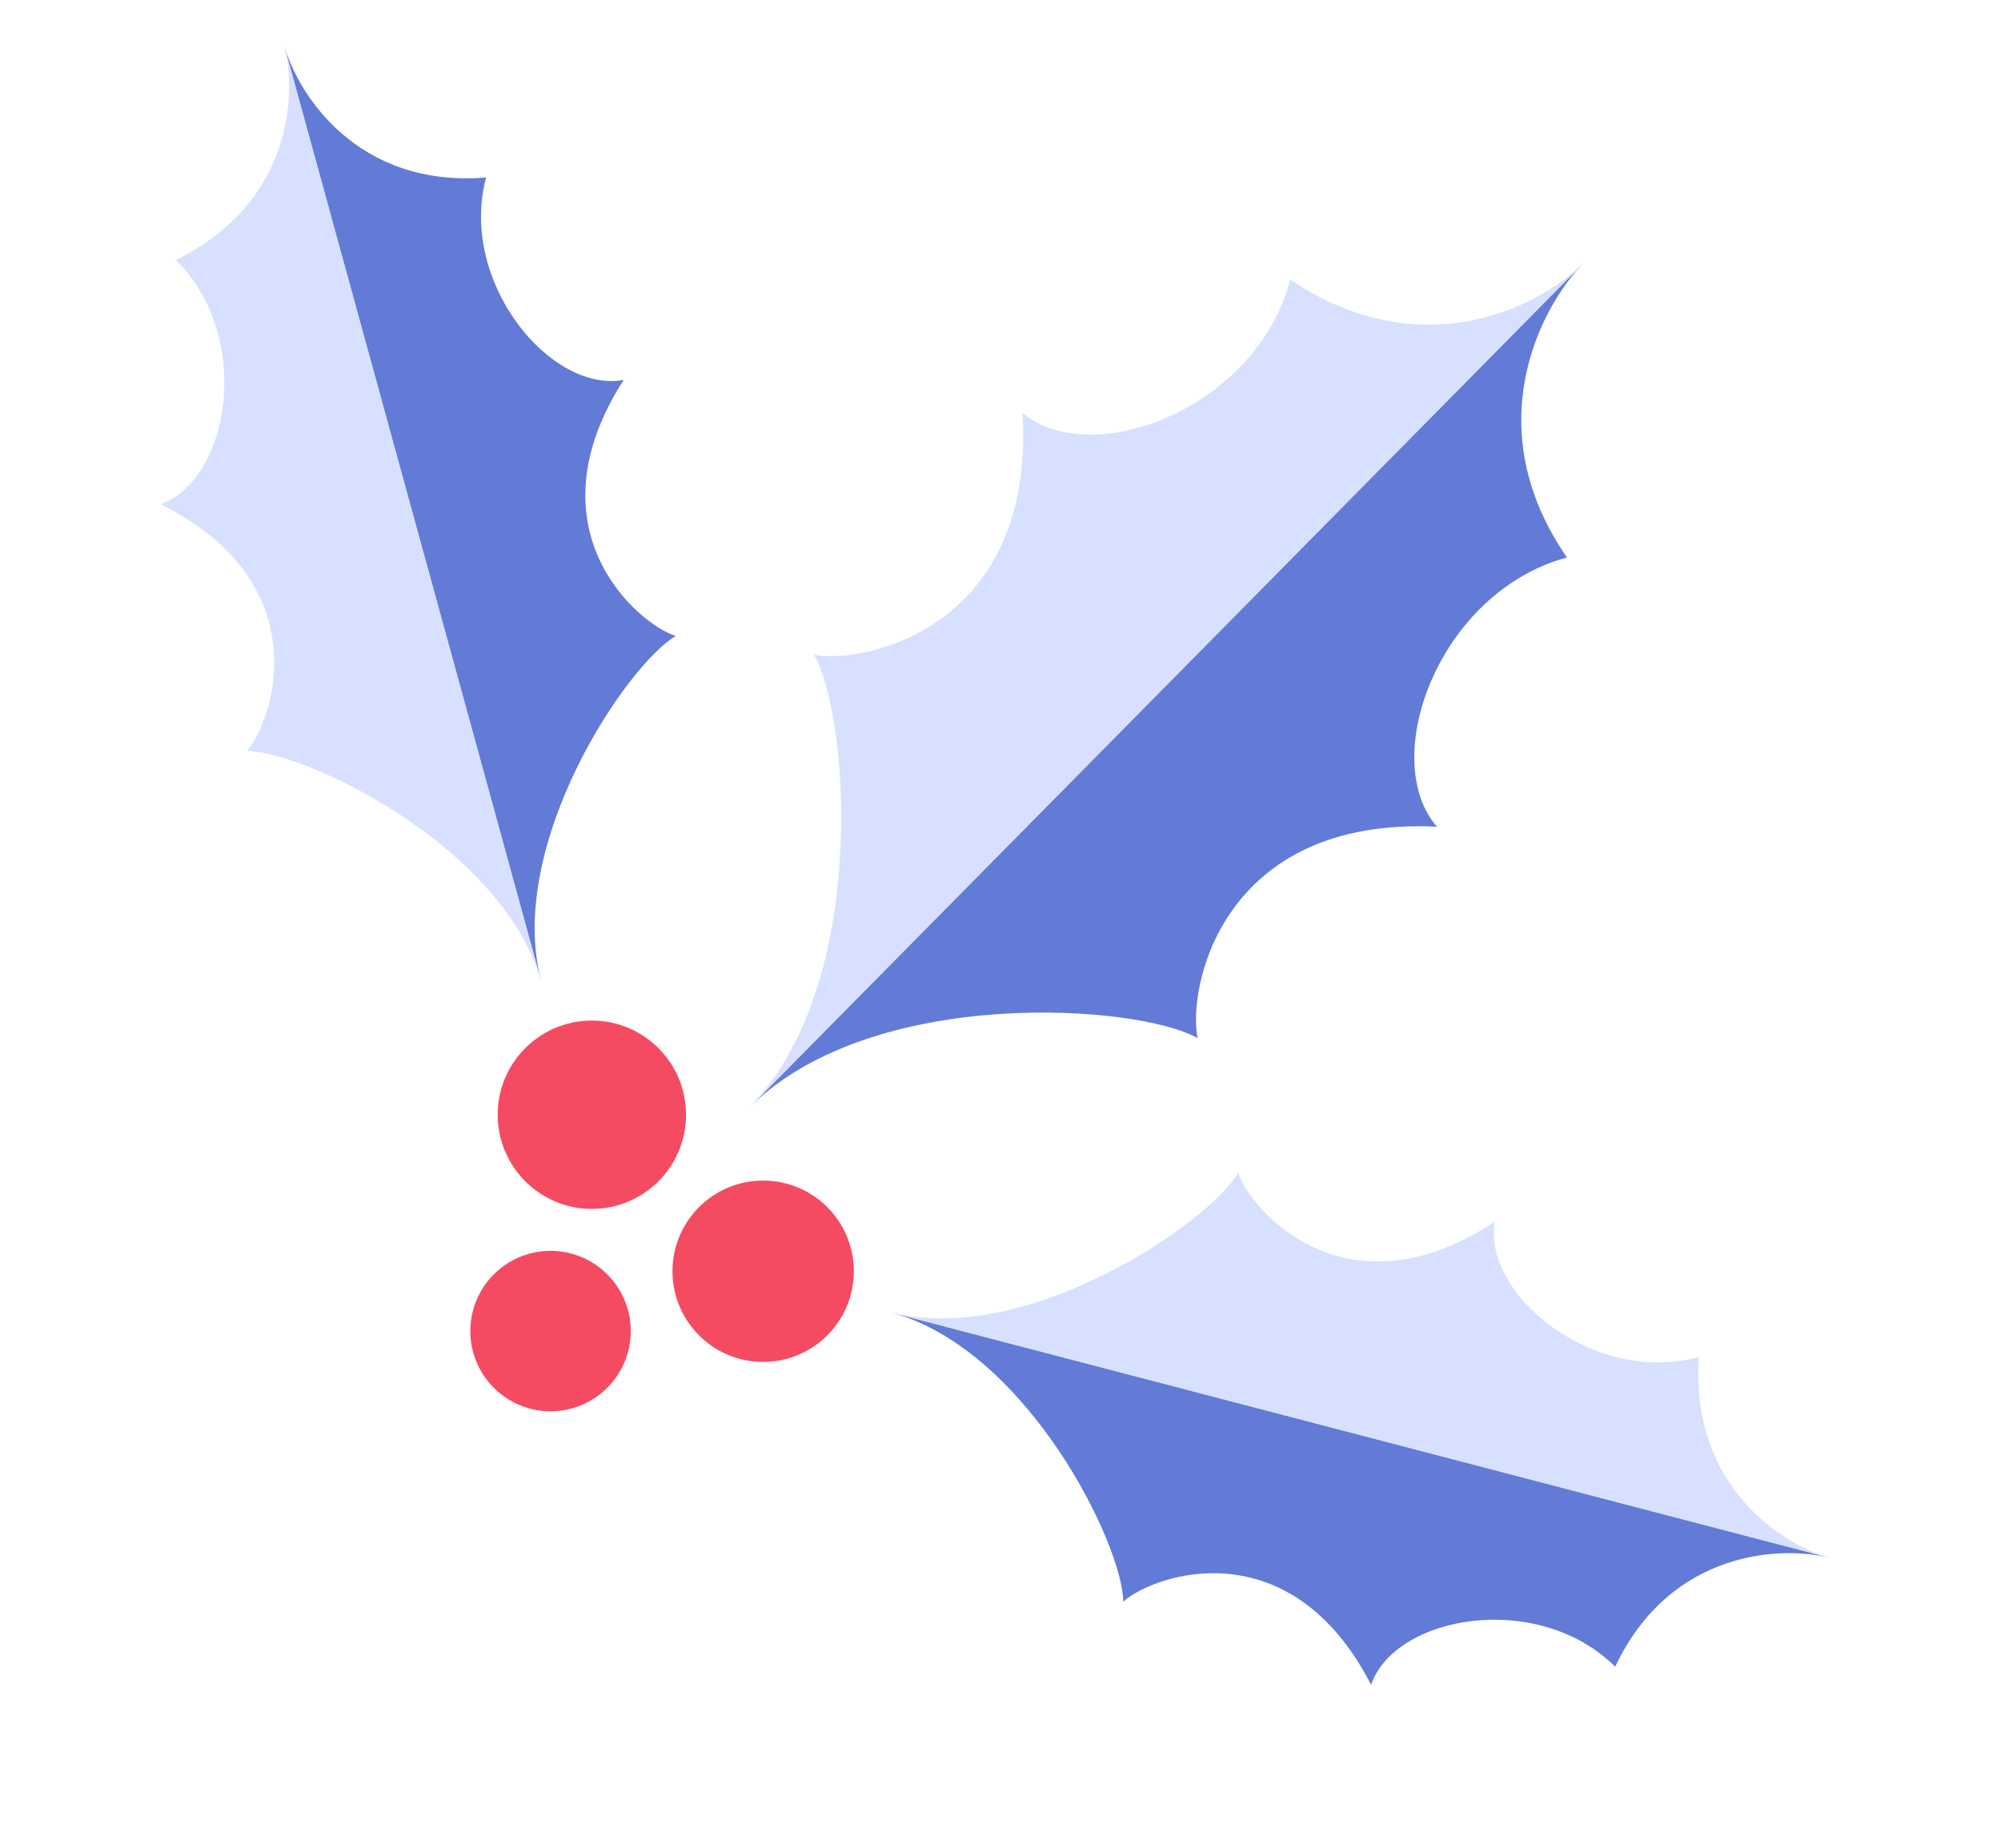 <?xml version="1.0" encoding="UTF-8"?> <svg xmlns="http://www.w3.org/2000/svg" width="262" height="242" viewBox="0 0 262 242" fill="none"> <path d="M239.762 204.021L116.834 171.9C134.657 176.88 147.051 202.423 147.069 209.73C151.17 206.067 168.966 200.086 179.521 220.61C182.695 211.469 201.411 208.226 211.483 218.248C218.752 202.885 233.364 202.362 239.762 204.021Z" fill="#627BD6"></path> <path d="M37.182 5.865L70.829 128.383C66.23 110.458 82.155 86.953 88.474 83.284C83.25 81.564 69.173 69.143 81.67 49.74C72.166 51.562 60 36.975 63.643 23.241C46.704 24.628 38.945 12.234 37.182 5.865Z" fill="#627BD6"></path> <path d="M239.762 204.021L116.834 171.9C134.813 176.282 158.514 159.932 162.106 153.569C163.889 158.771 176.48 172.697 195.73 159.965C194.023 169.491 208.757 181.48 222.445 177.67C221.264 194.624 233.371 202.335 239.762 204.021Z" fill="#D8E0FF"></path> <path d="M37.182 5.865L70.829 128.383C65.634 110.622 39.625 98.272 32.318 98.342C35.932 94.197 41.697 76.33 21.046 66.025C30.148 62.74 33.164 43.986 23.02 34.037C38.294 26.582 38.919 12.242 37.182 5.865Z" fill="#D8E0FF"></path> <path d="M207.392 34.383L98.316 144.825C114.472 129.009 149.069 131.499 156.811 135.944C155.439 129.367 159.982 106.884 188.145 108.255C180.412 99.312 188.414 77.529 205.17 72.995C193.356 55.919 201.729 40.139 207.392 34.383Z" fill="#627BD6"></path> <path d="M207.392 34.383L98.316 144.825C113.935 128.478 111.113 93.415 106.575 85.728C113.169 87.019 135.594 82.204 133.882 54.059C142.918 61.684 164.603 53.419 168.934 36.609C186.151 48.215 201.705 40.116 207.392 34.383Z" fill="#D8E0FF"></path> <ellipse cx="99.923" cy="166.462" rx="11.874" ry="11.874" transform="rotate(-0.142 99.923 166.462)" fill="#F44B62"></ellipse> <ellipse cx="72.085" cy="174.295" rx="10.504" ry="10.504" transform="rotate(-0.142 72.085 174.295)" fill="#F44B62"></ellipse> <ellipse cx="77.495" cy="145.967" rx="12.331" ry="12.331" transform="rotate(-0.142 77.495 145.967)" fill="#F44B62"></ellipse> </svg> 